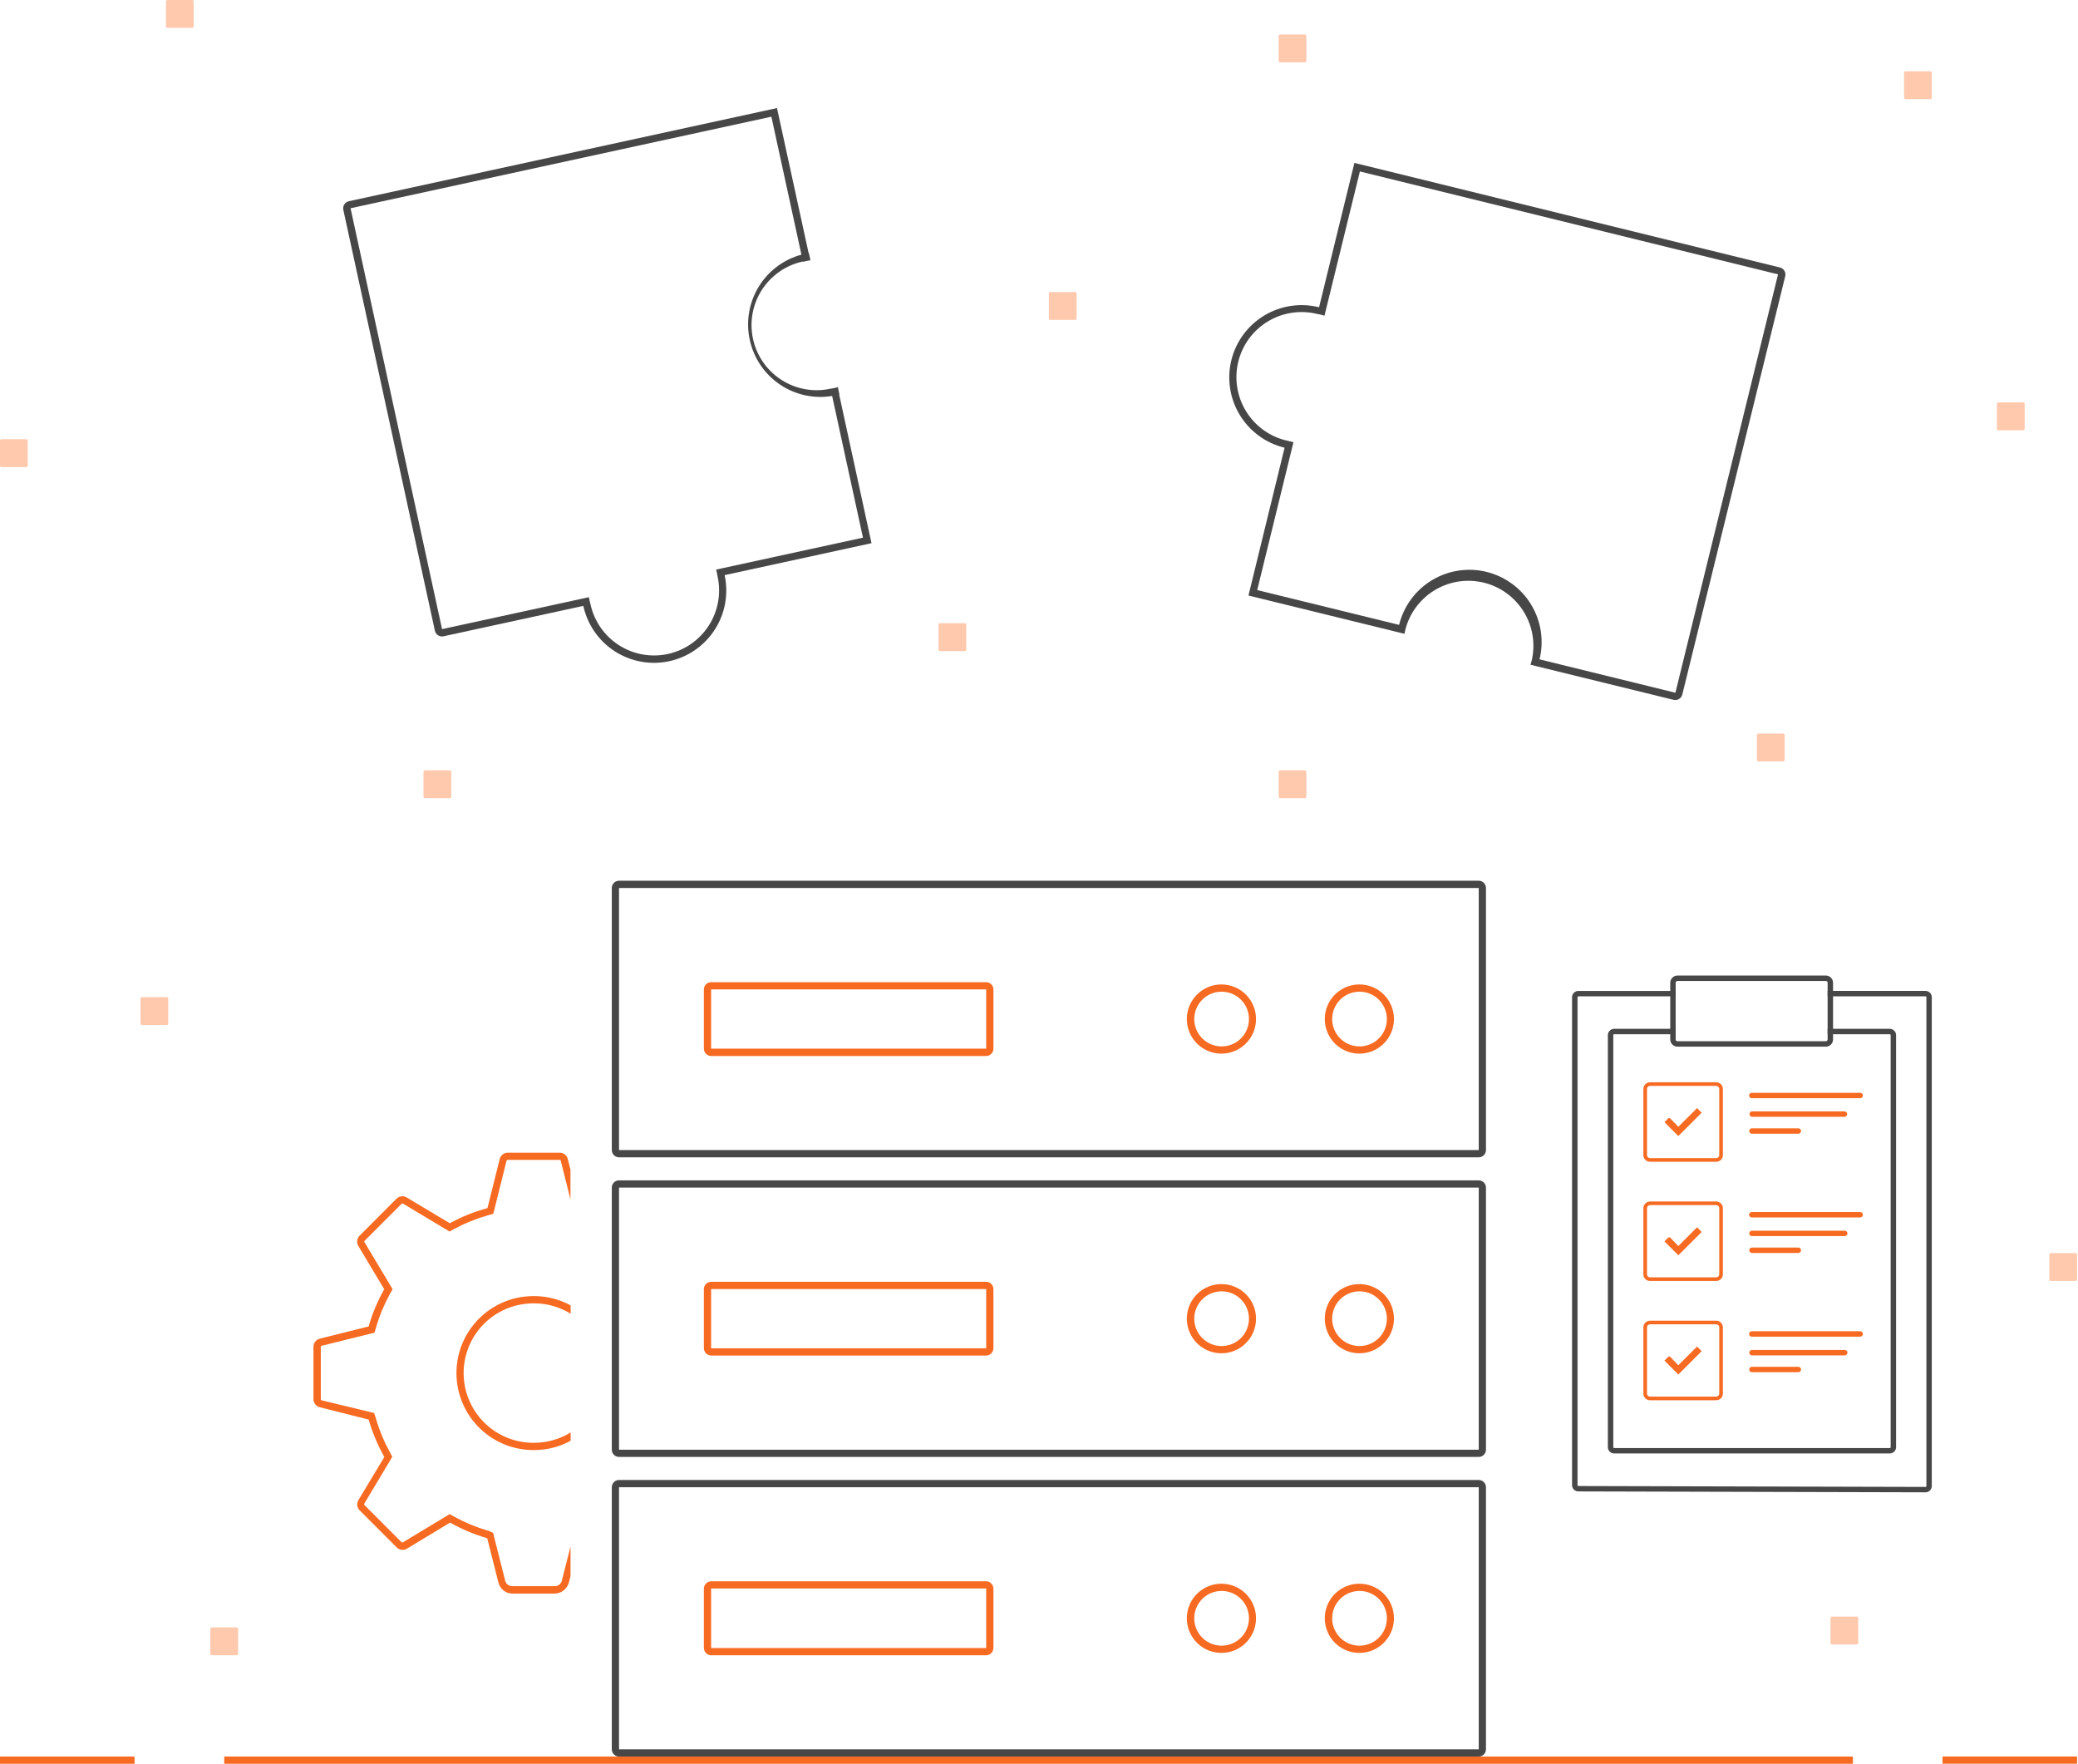 <svg width="575" height="488" viewBox="0 0 575 488" fill="none" xmlns="http://www.w3.org/2000/svg">
<g clip-path="url(#clip0_1918_17790)">
<path d="M37.24 486H0V488H37.24V486Z" fill="#F76A22"/>
<path d="M574.75 485.988H537.51V487.988H574.75V485.988Z" fill="#F76A22"/>
<path d="M512.71 486H62.05V488H512.71V486Z" fill="#F76A22"/>
<path d="M272.83 439.5C272.846 439.5 272.861 439.506 272.872 439.518C272.884 439.529 272.89 439.544 272.89 439.56V455.93C272.888 455.944 272.88 455.957 272.869 455.966C272.858 455.975 272.844 455.98 272.83 455.98H196.83C196.816 455.98 196.802 455.975 196.791 455.966C196.78 455.957 196.772 455.944 196.77 455.93V439.56C196.77 439.544 196.776 439.529 196.788 439.518C196.799 439.506 196.814 439.5 196.83 439.5H272.83ZM272.83 437.5H196.83C196.284 437.5 195.76 437.717 195.373 438.103C194.987 438.49 194.77 439.014 194.77 439.56V455.93C194.77 456.2 194.823 456.467 194.927 456.717C195.031 456.966 195.183 457.193 195.374 457.383C195.565 457.574 195.793 457.724 196.042 457.827C196.292 457.929 196.56 457.981 196.83 457.98H272.83C273.1 457.981 273.368 457.929 273.618 457.827C273.867 457.724 274.095 457.574 274.286 457.383C274.477 457.193 274.629 456.966 274.733 456.717C274.837 456.467 274.89 456.2 274.89 455.93V439.56C274.89 439.014 274.673 438.49 274.287 438.103C273.9 437.717 273.376 437.5 272.83 437.5Z" fill="#F76A22"/>
<path d="M376.17 440.18C377.668 440.176 379.134 440.617 380.382 441.446C381.63 442.276 382.603 443.458 383.179 444.841C383.755 446.225 383.907 447.748 383.616 449.218C383.326 450.688 382.605 452.039 381.546 453.099C380.487 454.159 379.138 454.881 377.668 455.174C376.198 455.467 374.675 455.316 373.291 454.743C371.907 454.169 370.724 453.197 369.892 451.95C369.061 450.704 368.618 449.238 368.62 447.74C368.62 445.736 369.415 443.815 370.831 442.398C372.246 440.98 374.167 440.182 376.17 440.18ZM376.17 438.18C374.276 438.176 372.423 438.734 370.847 439.784C369.27 440.833 368.04 442.327 367.313 444.076C366.586 445.825 366.394 447.75 366.762 449.608C367.13 451.466 368.041 453.173 369.379 454.513C370.718 455.853 372.424 456.766 374.282 457.136C376.139 457.505 378.065 457.316 379.815 456.59C381.564 455.865 383.059 454.637 384.111 453.061C385.162 451.486 385.722 449.634 385.72 447.74C385.721 446.485 385.475 445.242 384.996 444.082C384.517 442.922 383.813 441.868 382.926 440.98C382.039 440.093 380.986 439.388 379.827 438.908C378.668 438.427 377.425 438.18 376.17 438.18Z" fill="#F76A22"/>
<path d="M338 440.18C339.499 440.174 340.966 440.613 342.215 441.442C343.464 442.27 344.439 443.451 345.016 444.834C345.593 446.218 345.747 447.741 345.457 449.212C345.168 450.682 344.448 452.034 343.39 453.095C342.331 454.157 340.982 454.88 339.512 455.173C338.042 455.467 336.518 455.317 335.133 454.743C333.748 454.17 332.565 453.198 331.733 451.951C330.901 450.704 330.458 449.239 330.46 447.74C330.46 445.738 331.254 443.818 332.667 442.401C334.081 440.984 335.998 440.185 338 440.18ZM338 438.18C336.106 438.176 334.253 438.734 332.677 439.784C331.1 440.833 329.87 442.327 329.143 444.076C328.416 445.825 328.224 447.75 328.592 449.608C328.96 451.466 329.871 453.173 331.209 454.513C332.548 455.853 334.254 456.766 336.112 457.136C337.969 457.505 339.895 457.316 341.645 456.59C343.394 455.865 344.889 454.637 345.941 453.061C346.992 451.486 347.552 449.634 347.55 447.74C347.551 446.485 347.305 445.242 346.826 444.082C346.347 442.922 345.643 441.868 344.756 440.98C343.87 440.093 342.816 439.388 341.657 438.908C340.498 438.427 339.255 438.18 338 438.18Z" fill="#F76A22"/>
<path d="M409.18 411.48V484H171.29V411.48H409.18ZM409.18 409.48H171.29C170.76 409.48 170.251 409.691 169.876 410.066C169.501 410.441 169.29 410.95 169.29 411.48V484C169.29 484.531 169.501 485.04 169.876 485.415C170.251 485.79 170.76 486 171.29 486H409.18C409.71 486 410.219 485.79 410.594 485.415C410.969 485.04 411.18 484.531 411.18 484V411.48C411.18 410.95 410.969 410.441 410.594 410.066C410.219 409.691 409.71 409.48 409.18 409.48Z" fill="#474747"/>
<path d="M376.17 357.281C377.668 357.277 379.134 357.718 380.382 358.548C381.63 359.378 382.603 360.559 383.179 361.943C383.755 363.326 383.907 364.849 383.616 366.319C383.326 367.79 382.605 369.14 381.546 370.2C380.487 371.261 379.138 371.983 377.668 372.276C376.198 372.568 374.675 372.418 373.291 371.844C371.907 371.27 370.724 370.298 369.892 369.052C369.061 367.805 368.618 366.34 368.62 364.841C368.62 362.838 369.415 360.917 370.831 359.499C372.246 358.082 374.167 357.284 376.17 357.281ZM376.17 355.281C374.276 355.277 372.423 355.835 370.847 356.885C369.27 357.935 368.04 359.428 367.313 361.177C366.586 362.926 366.394 364.852 366.762 366.71C367.13 368.568 368.041 370.275 369.379 371.615C370.718 372.955 372.424 373.867 374.282 374.237C376.139 374.607 378.065 374.417 379.815 373.692C381.564 372.967 383.059 371.738 384.111 370.163C385.162 368.587 385.722 366.735 385.72 364.841C385.721 363.586 385.475 362.343 384.996 361.184C384.517 360.024 383.813 358.97 382.926 358.082C382.039 357.194 380.986 356.49 379.827 356.009C378.668 355.529 377.425 355.281 376.17 355.281Z" fill="#F76A22"/>
<path d="M338 357.281C339.499 357.275 340.966 357.715 342.215 358.543C343.464 359.372 344.439 360.553 345.016 361.936C345.593 363.319 345.747 364.843 345.457 366.313C345.168 367.784 344.448 369.136 343.39 370.197C342.331 371.258 340.982 371.981 339.512 372.275C338.042 372.568 336.518 372.419 335.133 371.845C333.748 371.271 332.565 370.3 331.733 369.053C330.901 367.806 330.458 366.34 330.46 364.841C330.46 362.84 331.254 360.92 332.667 359.503C334.081 358.085 335.998 357.287 338 357.281ZM338 355.281C336.106 355.277 334.253 355.835 332.677 356.885C331.1 357.935 329.87 359.428 329.143 361.177C328.416 362.926 328.224 364.852 328.592 366.71C328.96 368.568 329.871 370.275 331.209 371.615C332.548 372.955 334.254 373.867 336.112 374.237C337.969 374.607 339.895 374.417 341.645 373.692C343.394 372.967 344.889 371.738 345.941 370.163C346.992 368.587 347.552 366.735 347.55 364.841C347.551 363.586 347.305 362.343 346.826 361.184C346.347 360.024 345.643 358.97 344.756 358.082C343.87 357.194 342.816 356.49 341.657 356.009C340.498 355.529 339.255 355.281 338 355.281Z" fill="#F76A22"/>
<path d="M409.18 328.578V401.098H171.29V328.578H409.18ZM409.18 326.578H171.29C170.76 326.578 170.251 326.789 169.876 327.164C169.501 327.539 169.29 328.048 169.29 328.578V401.098C169.29 401.629 169.501 402.137 169.876 402.512C170.251 402.887 170.76 403.098 171.29 403.098H409.18C409.71 403.098 410.219 402.887 410.594 402.512C410.969 402.137 411.18 401.629 411.18 401.098V328.578C411.18 328.048 410.969 327.539 410.594 327.164C410.219 326.789 409.71 326.578 409.18 326.578Z" fill="#474747"/>
<path d="M272.83 273.711H272.89V290.091C272.89 290.091 272.89 290.141 272.83 290.141H196.83C196.83 290.141 196.77 290.141 196.77 290.091V273.751C196.77 273.751 196.77 273.751 196.83 273.751H272.83M272.83 271.751H196.83C196.562 271.743 196.296 271.789 196.046 271.886C195.797 271.982 195.569 272.129 195.377 272.315C195.185 272.502 195.032 272.725 194.928 272.971C194.824 273.218 194.77 273.483 194.77 273.751V290.131C194.77 290.401 194.823 290.668 194.927 290.918C195.031 291.167 195.183 291.394 195.374 291.584C195.565 291.775 195.793 291.925 196.042 292.028C196.292 292.13 196.56 292.182 196.83 292.181H272.83C273.1 292.182 273.368 292.13 273.618 292.028C273.867 291.925 274.095 291.775 274.286 291.584C274.477 291.394 274.629 291.167 274.733 290.918C274.837 290.668 274.89 290.401 274.89 290.131V273.751C274.89 273.483 274.836 273.218 274.732 272.971C274.628 272.725 274.475 272.502 274.283 272.315C274.091 272.129 273.863 271.982 273.614 271.886C273.364 271.789 273.098 271.743 272.83 271.751Z" fill="#F76A22"/>
<path d="M272.83 356.609H272.89V372.999C272.888 373.013 272.88 373.026 272.869 373.035C272.858 373.045 272.844 373.05 272.83 373.049H196.83C196.816 373.05 196.802 373.045 196.791 373.035C196.78 373.026 196.772 373.013 196.77 372.999V356.649C196.77 356.649 196.77 356.649 196.83 356.649H272.83M272.83 354.649H196.83C196.562 354.641 196.296 354.687 196.046 354.784C195.797 354.881 195.569 355.027 195.377 355.213C195.185 355.4 195.032 355.623 194.928 355.87C194.824 356.117 194.77 356.382 194.77 356.649V372.999C194.77 373.269 194.823 373.537 194.927 373.786C195.031 374.036 195.183 374.262 195.374 374.452C195.565 374.643 195.793 374.794 196.042 374.896C196.292 374.999 196.56 375.051 196.83 375.049H272.83C273.1 375.051 273.368 374.999 273.618 374.896C273.867 374.794 274.095 374.643 274.286 374.452C274.477 374.262 274.629 374.036 274.733 373.786C274.837 373.537 274.89 373.269 274.89 372.999V356.649C274.89 356.382 274.836 356.117 274.732 355.87C274.628 355.623 274.475 355.4 274.283 355.213C274.091 355.027 273.863 354.881 273.614 354.784C273.364 354.687 273.098 354.641 272.83 354.649Z" fill="#F76A22"/>
<path d="M376.17 274.379C377.668 274.375 379.134 274.816 380.382 275.646C381.63 276.475 382.603 277.657 383.179 279.04C383.755 280.424 383.907 281.947 383.616 283.417C383.326 284.887 382.605 286.238 381.546 287.298C380.487 288.358 379.138 289.081 377.668 289.373C376.198 289.666 374.675 289.516 373.291 288.942C371.907 288.368 370.724 287.396 369.892 286.149C369.061 284.903 368.618 283.437 368.62 281.939C368.62 279.936 369.415 278.014 370.831 276.597C372.246 275.179 374.167 274.382 376.17 274.379ZM376.17 272.379C374.276 272.375 372.423 272.933 370.847 273.983C369.27 275.032 368.04 276.526 367.313 278.275C366.586 280.024 366.394 281.949 366.762 283.807C367.13 285.665 368.041 287.372 369.379 288.712C370.718 290.052 372.424 290.965 374.282 291.335C376.139 291.705 378.065 291.515 379.815 290.789C381.564 290.064 383.059 288.836 384.111 287.261C385.162 285.685 385.722 283.833 385.72 281.939C385.721 280.684 385.475 279.441 384.996 278.281C384.517 277.121 383.813 276.067 382.926 275.18C382.039 274.292 380.986 273.587 379.827 273.107C378.668 272.626 377.425 272.379 376.17 272.379Z" fill="#F76A22"/>
<path d="M338 274.379C339.499 274.373 340.966 274.812 342.215 275.641C343.464 276.469 344.439 277.65 345.016 279.033C345.593 280.417 345.747 281.94 345.457 283.411C345.168 284.882 344.448 286.233 343.39 287.295C342.331 288.356 340.982 289.079 339.512 289.372C338.042 289.666 336.518 289.516 335.133 288.943C333.748 288.369 332.565 287.397 331.733 286.15C330.901 284.904 330.458 283.438 330.46 281.939C330.46 279.937 331.254 278.017 332.667 276.6C334.081 275.183 335.998 274.384 338 274.379ZM338 272.379C336.106 272.375 334.253 272.933 332.677 273.983C331.1 275.032 329.87 276.526 329.143 278.275C328.416 280.024 328.224 281.949 328.592 283.807C328.96 285.665 329.871 287.372 331.209 288.712C332.548 290.052 334.254 290.965 336.112 291.335C337.969 291.705 339.895 291.515 341.645 290.789C343.394 290.064 344.889 288.836 345.941 287.261C346.992 285.685 347.552 283.833 347.55 281.939C347.551 280.684 347.305 279.441 346.826 278.281C346.347 277.121 345.643 276.067 344.756 275.18C343.87 274.292 342.816 273.587 341.657 273.107C340.498 272.626 339.255 272.379 338 272.379Z" fill="#F76A22"/>
<path d="M409.18 245.68V318.2H171.29V245.68H409.18ZM409.18 243.68H171.29C170.76 243.68 170.251 243.89 169.876 244.265C169.501 244.641 169.29 245.149 169.29 245.68V318.2C169.29 318.73 169.501 319.239 169.876 319.614C170.251 319.989 170.76 320.2 171.29 320.2H409.18C409.71 320.2 410.219 319.989 410.594 319.614C410.969 319.239 411.18 318.73 411.18 318.2V245.68C411.18 245.149 410.969 244.641 410.594 244.265C410.219 243.89 409.71 243.68 409.18 243.68Z" fill="#474747"/>
<path d="M222.18 72.418C222.18 72.418 222.24 72.418 222.26 72.418L223.26 72.188L224.18 72.018H224.26L223.83 70.018C223.804 70.009 223.776 70.009 223.75 70.018L215 29.898L96.56 55.668C96.3 55.721 96.054 55.824 95.835 55.972C95.615 56.121 95.428 56.311 95.283 56.532C95.138 56.754 95.038 57.002 94.989 57.262C94.941 57.522 94.945 57.79 95 58.048L120.34 174.518C120.396 174.775 120.502 175.018 120.651 175.234C120.801 175.45 120.992 175.635 121.213 175.777C121.434 175.919 121.681 176.016 121.939 176.062C122.198 176.109 122.463 176.104 122.72 176.048L161.41 167.638C162.538 172.823 165.68 177.348 170.145 180.216C174.609 183.084 180.03 184.062 185.215 182.933C190.4 181.805 194.924 178.663 197.793 174.199C200.661 169.734 201.638 164.313 200.51 159.128L241.15 150.288L232.2 109.138C232.226 109.148 232.254 109.148 232.28 109.138L231.85 107.138H231.78L230.87 107.358L229.87 107.548C229.844 107.539 229.816 107.539 229.79 107.548C225.124 108.564 220.245 107.685 216.227 105.103C212.209 102.522 209.381 98.45 208.365 93.783C207.349 89.117 208.229 84.238 210.81 80.22C213.392 76.202 217.464 73.374 222.13 72.358L222.18 72.418ZM207.47 94.048C208.554 99.064 211.524 103.47 215.766 106.357C220.008 109.244 225.197 110.39 230.26 109.558L238.79 148.758L200.1 157.168L198.16 157.598C198.23 157.908 198.31 158.218 198.38 158.528C198.45 158.838 198.52 159.208 198.57 159.528C199.584 164.194 198.704 169.071 196.123 173.087C193.541 177.103 189.47 179.929 184.805 180.943C180.14 181.958 175.263 181.078 171.247 178.496C167.231 175.915 164.404 171.844 163.39 167.178C163.29 166.838 163.21 166.508 163.14 166.178C163.07 165.848 163.01 165.548 162.95 165.228L161 165.658L122.32 174.068L97 57.618L213.45 32.288L221.76 70.458C216.805 71.805 212.558 75.005 209.898 79.396C207.238 83.788 206.369 89.034 207.47 94.048Z" fill="#474747"/>
<path d="M492.48 73.998L376.64 45.528L374.78 45.078L365 84.998H364.92C359.767 83.734 354.323 84.57 349.785 87.32C345.248 90.07 341.989 94.51 340.725 99.663C339.461 104.816 340.296 110.26 343.047 114.798C345.797 119.335 350.237 122.594 355.39 123.858H355.46L345.46 164.768L386.68 174.878L388.62 175.358C388.68 175.008 388.76 174.668 388.84 174.358C388.92 174.048 389 173.748 389.09 173.438C390.433 169.038 393.409 165.319 397.408 163.045C401.407 160.771 406.125 160.114 410.593 161.209C415.061 162.305 418.94 165.07 421.433 168.936C423.927 172.802 424.845 177.476 424 181.998C423.93 182.308 423.87 182.608 423.79 182.918C423.71 183.228 423.61 183.598 423.51 183.918L425.45 184.398L463.09 193.628C463.345 193.691 463.611 193.702 463.871 193.662C464.131 193.622 464.38 193.532 464.605 193.395C464.83 193.259 465.025 193.079 465.181 192.867C465.336 192.654 465.448 192.414 465.51 192.158L494 76.378C494.113 75.861 494.017 75.32 493.732 74.874C493.447 74.428 492.997 74.113 492.48 73.998ZM463.6 191.668L426 182.428C426.626 179.877 426.744 177.227 426.346 174.629C425.949 172.032 425.043 169.539 423.682 167.292C422.321 165.045 420.53 163.088 418.412 161.533C416.295 159.977 413.892 158.855 411.34 158.228C408.788 157.602 406.138 157.484 403.541 157.882C400.944 158.279 398.451 159.185 396.204 160.546C393.957 161.907 392 163.698 390.444 165.816C388.889 167.933 387.766 170.337 387.14 172.888L347.88 163.258L357.44 124.258L357.92 122.318H357.84C357.53 122.248 357.23 122.188 356.93 122.108C356.63 122.028 356.29 121.948 355.93 121.858C355.93 121.858 355.88 121.858 355.85 121.858C351.209 120.719 347.21 117.783 344.734 113.695C342.257 109.608 341.506 104.704 342.645 100.063C343.784 95.422 346.72 91.423 350.808 88.947C354.895 86.47 359.799 85.719 364.44 86.858C364.466 86.868 364.494 86.868 364.52 86.858L365.52 87.078L366.42 87.318H366.5L366.98 85.368L376.29 47.438L492 75.908L463.6 191.668Z" fill="#474747"/>
<path d="M154.93 318.93H140.45C139.935 318.944 139.441 319.13 139.044 319.458C138.647 319.786 138.371 320.237 138.26 320.74L134.89 334.24L134.45 334.37C131.126 335.31 127.911 336.6 124.86 338.22L124.48 338.45L112.48 331.28C112.132 331.083 111.74 330.979 111.34 330.98C111.034 330.979 110.732 331.04 110.45 331.159C110.169 331.277 109.913 331.451 109.7 331.67L99.5 341.9C99.136 342.264 98.903 342.739 98.84 343.25C98.777 343.76 98.886 344.278 99.15 344.72L106.33 356.72L106.11 357.1C104.426 360.121 103.085 363.321 102.11 366.64L102 367L88.49 370.38C87.988 370.503 87.542 370.793 87.224 371.201C86.907 371.609 86.736 372.113 86.74 372.63V387.1C86.736 387.617 86.907 388.12 87.224 388.528C87.542 388.937 87.988 389.226 88.49 389.35L102 392.76L102.14 393.18C103.116 396.498 104.458 399.697 106.14 402.72L106.35 403.12L99.17 415.06C98.908 415.505 98.801 416.024 98.866 416.536C98.931 417.048 99.165 417.525 99.53 417.89L109.76 428.12C110.113 428.486 110.578 428.724 111.081 428.796C111.585 428.868 112.098 428.771 112.54 428.52L124.54 421.27L124.93 421.48C127.953 423.159 131.153 424.501 134.47 425.48L134.83 425.63L137.91 437.82C138.116 438.703 138.617 439.49 139.329 440.051C140.041 440.613 140.923 440.915 141.83 440.91H153.55C154.444 440.884 155.306 440.564 156 440C156.713 439.436 157.22 438.652 157.44 437.77L157.87 436.07V427.89L155.48 437.3C155.378 437.751 155.124 438.153 154.759 438.437C154.394 438.722 153.942 438.871 153.48 438.86H141.77C141.305 438.87 140.851 438.718 140.486 438.43C140.121 438.141 139.868 437.735 139.77 437.28L136.69 425.09L136.45 424.09L135.55 423.7L135.19 423.54L135.08 423.49H134.95C131.783 422.551 128.723 421.285 125.82 419.71L125.44 419.49L124.44 418.92L123.44 419.52L111.44 426.76C111.397 426.77 111.353 426.77 111.31 426.76C111.265 426.758 111.22 426.748 111.179 426.729C111.138 426.71 111.101 426.683 111.07 426.65L100.84 416.41C100.791 416.363 100.759 416.301 100.75 416.233C100.741 416.166 100.755 416.098 100.79 416.04L107.97 404.04L108.55 403.04L108.01 402.04L107.79 401.62C106.199 398.724 104.931 395.663 104.01 392.49V392.42L103.87 392L103.51 390.95L102.45 390.68L89 387.44C88.931 387.423 88.871 387.383 88.829 387.327C88.786 387.27 88.766 387.2 88.77 387.13V372.65C88.768 372.582 88.788 372.516 88.828 372.461C88.868 372.407 88.925 372.368 88.99 372.35L102.52 369L103.62 368.72L103.96 367.62L104.09 367.19C105.001 364.021 106.266 360.966 107.86 358.08L108.07 357.7L108.64 356.7L108.04 355.7L100.87 343.7C100.824 343.647 100.799 343.58 100.799 343.51C100.799 343.44 100.824 343.372 100.87 343.32L111.13 333.06C111.188 333.008 111.262 332.979 111.34 332.98H111.46L123.4 340.14L124.4 340.74L125.4 340.17L125.75 339.98C128.676 338.42 131.76 337.177 134.95 336.27L135.38 336.15L136.49 335.83L136.78 334.71L140.16 321.16C140.174 321.094 140.209 321.034 140.259 320.989C140.31 320.944 140.373 320.917 140.44 320.91H154.88C154.95 320.911 155.017 320.937 155.07 320.982C155.123 321.028 155.158 321.091 155.17 321.16L157.85 331.83V323.59L157.11 320.67C156.989 320.18 156.71 319.744 156.315 319.43C155.921 319.115 155.434 318.939 154.93 318.93ZM147.64 358.6C146.731 358.602 145.822 358.659 144.92 358.77C139.547 359.453 134.635 362.157 131.185 366.333C127.735 370.508 126.006 375.842 126.348 381.247C126.691 386.653 129.08 391.725 133.03 395.432C136.98 399.138 142.193 401.201 147.61 401.2H147.75C148.656 401.198 149.561 401.141 150.46 401.03C153.068 400.702 155.592 399.888 157.9 398.63V396.33C155.559 397.77 152.937 398.694 150.21 399.04C149.394 399.139 148.572 399.19 147.75 399.19H147.61C142.7 399.197 137.971 397.332 134.389 393.974C130.806 390.616 128.639 386.018 128.329 381.117C128.019 376.216 129.59 371.382 132.721 367.6C135.852 363.817 140.308 361.371 145.18 360.76C145.996 360.657 146.818 360.603 147.64 360.6H147.77C151.349 360.597 154.858 361.594 157.9 363.48V361.16C154.788 359.48 151.307 358.6 147.77 358.6H147.64ZM145.18 360.76C145.996 360.657 146.818 360.603 147.64 360.6H147.77C151.349 360.597 154.858 361.594 157.9 363.48V361.16C154.788 359.48 151.307 358.6 147.77 358.6H147.64C146.731 358.602 145.822 358.659 144.92 358.77C139.547 359.453 134.635 362.157 131.185 366.333C127.735 370.508 126.006 375.842 126.348 381.247C126.691 386.653 129.08 391.725 133.03 395.432C136.98 399.138 142.193 401.201 147.61 401.2H147.75C148.656 401.198 149.561 401.141 150.46 401.03C153.068 400.702 155.592 399.888 157.9 398.63V396.33C155.559 397.77 152.937 398.694 150.21 399.04C149.394 399.139 148.572 399.19 147.75 399.19H147.61C142.7 399.197 137.971 397.332 134.389 393.974C130.806 390.616 128.639 386.018 128.329 381.117C128.019 376.216 129.59 371.382 132.721 367.6C135.852 363.817 140.308 361.371 145.18 360.76ZM145.18 360.76C145.996 360.657 146.818 360.603 147.64 360.6H147.77C151.349 360.597 154.858 361.594 157.9 363.48V361.16C154.788 359.48 151.307 358.6 147.77 358.6H147.64C146.731 358.602 145.822 358.659 144.92 358.77C139.547 359.453 134.635 362.157 131.185 366.333C127.735 370.508 126.006 375.842 126.348 381.247C126.691 386.653 129.08 391.725 133.03 395.432C136.98 399.138 142.193 401.201 147.61 401.2H147.75C148.656 401.198 149.561 401.141 150.46 401.03C153.068 400.702 155.592 399.888 157.9 398.63V396.33C155.559 397.77 152.937 398.694 150.21 399.04C149.394 399.139 148.572 399.19 147.75 399.19H147.61C142.7 399.197 137.971 397.332 134.389 393.974C130.806 390.616 128.639 386.018 128.329 381.117C128.019 376.216 129.59 371.382 132.721 367.6C135.852 363.817 140.308 361.371 145.18 360.76Z" fill="#F76A22"/>
<path d="M532.81 274.16H505.72V275.66H532.81C532.874 275.66 532.935 275.685 532.98 275.73C533.025 275.775 533.05 275.836 533.05 275.9V411.16C533.05 411.224 533.025 411.285 532.98 411.33C532.935 411.375 532.874 411.4 532.81 411.4L436.75 411.15C436.686 411.15 436.625 411.125 436.58 411.08C436.535 411.035 436.51 410.974 436.51 410.91V275.91C436.51 275.847 436.535 275.785 436.58 275.74C436.625 275.695 436.686 275.67 436.75 275.67H463.67V274.17H436.75C436.521 274.169 436.295 274.213 436.083 274.299C435.872 274.385 435.679 274.512 435.517 274.673C435.354 274.833 435.225 275.024 435.136 275.235C435.048 275.446 435.001 275.672 435 275.9V410.9C435 411.362 435.183 411.804 435.51 412.131C435.836 412.457 436.279 412.64 436.74 412.64L532.8 412.89C533.261 412.89 533.704 412.707 534.03 412.381C534.357 412.054 534.54 411.612 534.54 411.15V275.9C534.54 275.44 534.358 274.999 534.034 274.673C533.71 274.347 533.27 274.163 532.81 274.16Z" fill="#474747"/>
<path d="M522.92 284.648H505.72V286.158H522.92C522.984 286.158 523.045 286.184 523.09 286.229C523.135 286.274 523.16 286.335 523.16 286.398V400.398C523.16 400.43 523.154 400.461 523.142 400.49C523.13 400.519 523.112 400.546 523.09 400.568C523.067 400.59 523.041 400.608 523.012 400.62C522.983 400.632 522.952 400.638 522.92 400.638H446.65C446.619 400.638 446.587 400.632 446.558 400.62C446.529 400.608 446.503 400.59 446.48 400.568C446.458 400.546 446.44 400.519 446.428 400.49C446.416 400.461 446.41 400.43 446.41 400.398V286.398C446.41 286.335 446.435 286.274 446.48 286.229C446.525 286.184 446.586 286.158 446.65 286.158H463.65V284.648H446.65C446.188 284.651 445.745 284.837 445.419 285.165C445.093 285.492 444.91 285.936 444.91 286.398V400.398C444.91 400.86 445.093 401.302 445.42 401.629C445.746 401.955 446.189 402.138 446.65 402.138H522.92C523.381 402.138 523.824 401.955 524.15 401.629C524.477 401.302 524.66 400.86 524.66 400.398V286.398C524.66 285.936 524.477 285.492 524.151 285.165C523.825 284.837 523.382 284.651 522.92 284.648Z" fill="#474747"/>
<path d="M474.9 300.441C475.12 300.441 475.331 300.529 475.487 300.685C475.643 300.84 475.73 301.051 475.73 301.271V319.601C475.73 319.822 475.643 320.033 475.487 320.188C475.331 320.344 475.12 320.431 474.9 320.431H456.57C456.35 320.431 456.139 320.344 455.983 320.188C455.827 320.033 455.74 319.822 455.74 319.601V301.271C455.74 301.051 455.827 300.84 455.983 300.685C456.139 300.529 456.35 300.441 456.57 300.441H474.9ZM474.9 299.441H456.57C456.085 299.441 455.619 299.634 455.276 299.977C454.933 300.321 454.74 300.786 454.74 301.271V319.601C454.74 320.087 454.933 320.552 455.276 320.895C455.619 321.239 456.085 321.431 456.57 321.431H474.9C475.385 321.431 475.851 321.239 476.194 320.895C476.537 320.552 476.73 320.087 476.73 319.601V301.271C476.73 300.786 476.537 300.321 476.194 299.977C475.851 299.634 475.385 299.441 474.9 299.441Z" fill="#F76A22"/>
<path d="M470.87 307.87L469.59 306.59L464.41 311.76L462.21 309.47C462.168 309.428 462.118 309.394 462.063 309.371C462.008 309.348 461.95 309.336 461.89 309.336C461.83 309.336 461.772 309.348 461.717 309.371C461.662 309.394 461.612 309.428 461.57 309.47L460.57 310.47L464.41 314.32L470.87 307.87Z" fill="#F76A22"/>
<path d="M474.9 333.43C475.12 333.43 475.331 333.517 475.487 333.673C475.643 333.828 475.73 334.04 475.73 334.26V352.59C475.73 352.81 475.643 353.021 475.487 353.177C475.331 353.332 475.12 353.42 474.9 353.42H456.57C456.35 353.42 456.139 353.332 455.983 353.177C455.827 353.021 455.74 352.81 455.74 352.59V334.26C455.74 334.04 455.827 333.828 455.983 333.673C456.139 333.517 456.35 333.43 456.57 333.43H474.9ZM474.9 332.43H456.57C456.085 332.43 455.619 332.623 455.276 332.966C454.933 333.309 454.74 333.774 454.74 334.26V352.59C454.74 353.075 454.933 353.541 455.276 353.884C455.619 354.227 456.085 354.42 456.57 354.42H474.9C475.385 354.42 475.851 354.227 476.194 353.884C476.537 353.541 476.73 353.075 476.73 352.59V334.26C476.73 333.774 476.537 333.309 476.194 332.966C475.851 332.623 475.385 332.43 474.9 332.43Z" fill="#F76A22"/>
<path d="M470.87 340.86L469.59 339.57L464.41 344.75L462.21 342.46C462.168 342.418 462.118 342.384 462.063 342.361C462.008 342.339 461.95 342.327 461.89 342.327C461.83 342.327 461.772 342.339 461.717 342.361C461.662 342.384 461.612 342.418 461.57 342.46L460.57 343.46L464.41 347.31L470.87 340.86Z" fill="#F76A22"/>
<path d="M474.9 366.41C475.12 366.41 475.331 366.498 475.487 366.653C475.643 366.809 475.73 367.02 475.73 367.24V385.58C475.73 385.8 475.643 386.011 475.487 386.167C475.331 386.323 475.12 386.41 474.9 386.41H456.57C456.35 386.41 456.139 386.323 455.983 386.167C455.827 386.011 455.74 385.8 455.74 385.58V367.24C455.74 367.02 455.827 366.809 455.983 366.653C456.139 366.498 456.35 366.41 456.57 366.41H474.9ZM474.9 365.41H456.57C456.085 365.41 455.619 365.603 455.276 365.946C454.933 366.289 454.74 366.755 454.74 367.24V385.58C454.74 386.065 454.933 386.531 455.276 386.874C455.619 387.217 456.085 387.41 456.57 387.41H474.9C475.385 387.41 475.851 387.217 476.194 386.874C476.537 386.531 476.73 386.065 476.73 385.58V367.24C476.73 366.755 476.537 366.289 476.194 365.946C475.851 365.603 475.385 365.41 474.9 365.41Z" fill="#F76A22"/>
<path d="M470.87 373.839L469.59 372.559L464.41 377.739L462.21 375.449C462.17 375.404 462.12 375.368 462.065 375.343C462.01 375.319 461.95 375.306 461.89 375.306C461.83 375.306 461.77 375.319 461.715 375.343C461.66 375.368 461.61 375.404 461.57 375.449L460.57 376.449L464.41 380.299L470.87 373.839Z" fill="#F76A22"/>
<path d="M514.73 303.852H484.73C484.531 303.852 484.34 303.773 484.2 303.632C484.059 303.491 483.98 303.3 483.98 303.102C483.98 302.903 484.059 302.712 484.2 302.571C484.34 302.431 484.531 302.352 484.73 302.352H514.73C514.929 302.352 515.12 302.431 515.26 302.571C515.401 302.712 515.48 302.903 515.48 303.102C515.48 303.3 515.401 303.491 515.26 303.632C515.12 303.773 514.929 303.852 514.73 303.852Z" fill="#F76A22"/>
<path d="M510.45 308.998H484.78C484.595 308.977 484.424 308.888 484.3 308.749C484.176 308.61 484.107 308.43 484.107 308.243C484.107 308.057 484.176 307.877 484.3 307.738C484.424 307.598 484.595 307.51 484.78 307.488H510.45C510.635 307.51 510.806 307.598 510.93 307.738C511.054 307.877 511.123 308.057 511.123 308.243C511.123 308.43 511.054 308.61 510.93 308.749C510.806 308.888 510.635 308.977 510.45 308.998Z" fill="#F76A22"/>
<path d="M497.61 313.68H484.78C484.581 313.68 484.39 313.601 484.25 313.46C484.109 313.319 484.03 313.129 484.03 312.93C484.03 312.731 484.109 312.54 484.25 312.399C484.39 312.259 484.581 312.18 484.78 312.18H497.61C497.809 312.18 498 312.259 498.14 312.399C498.281 312.54 498.36 312.731 498.36 312.93C498.36 313.129 498.281 313.319 498.14 313.46C498 313.601 497.809 313.68 497.61 313.68Z" fill="#F76A22"/>
<path d="M514.73 336.84H484.73C484.531 336.84 484.34 336.761 484.2 336.62C484.059 336.48 483.98 336.289 483.98 336.09C483.98 335.891 484.059 335.7 484.2 335.56C484.34 335.419 484.531 335.34 484.73 335.34H514.73C514.929 335.34 515.12 335.419 515.26 335.56C515.401 335.7 515.48 335.891 515.48 336.09C515.48 336.289 515.401 336.48 515.26 336.62C515.12 336.761 514.929 336.84 514.73 336.84Z" fill="#F76A22"/>
<path d="M510.45 342H484.78C484.581 342 484.39 341.921 484.25 341.78C484.109 341.64 484.03 341.449 484.03 341.25C484.03 341.051 484.109 340.86 484.25 340.72C484.39 340.579 484.581 340.5 484.78 340.5H510.45C510.649 340.5 510.84 340.579 510.98 340.72C511.121 340.86 511.2 341.051 511.2 341.25C511.2 341.449 511.121 341.64 510.98 341.78C510.84 341.921 510.649 342 510.45 342Z" fill="#F76A22"/>
<path d="M497.61 346.672H484.78C484.581 346.672 484.39 346.593 484.25 346.452C484.109 346.312 484.03 346.121 484.03 345.922C484.03 345.723 484.109 345.532 484.25 345.392C484.39 345.251 484.581 345.172 484.78 345.172H497.61C497.809 345.172 498 345.251 498.14 345.392C498.281 345.532 498.36 345.723 498.36 345.922C498.36 346.121 498.281 346.312 498.14 346.452C498 346.593 497.809 346.672 497.61 346.672Z" fill="#F76A22"/>
<path d="M514.73 369.828H484.73C484.531 369.828 484.34 369.749 484.2 369.608C484.059 369.468 483.98 369.277 483.98 369.078C483.98 368.879 484.059 368.688 484.2 368.548C484.34 368.407 484.531 368.328 484.73 368.328H514.73C514.929 368.328 515.12 368.407 515.26 368.548C515.401 368.688 515.48 368.879 515.48 369.078C515.48 369.277 515.401 369.468 515.26 369.608C515.12 369.749 514.929 369.828 514.73 369.828Z" fill="#F76A22"/>
<path d="M510.45 375H484.78C484.581 375 484.39 374.921 484.25 374.78C484.109 374.64 484.03 374.449 484.03 374.25C484.03 374.051 484.109 373.86 484.25 373.72C484.39 373.579 484.581 373.5 484.78 373.5H510.45C510.649 373.5 510.84 373.579 510.98 373.72C511.121 373.86 511.2 374.051 511.2 374.25C511.2 374.449 511.121 374.64 510.98 374.78C510.84 374.921 510.649 375 510.45 375Z" fill="#F76A22"/>
<path d="M497.61 379.66H484.78C484.581 379.66 484.39 379.581 484.25 379.44C484.109 379.3 484.03 379.109 484.03 378.91C484.03 378.711 484.109 378.52 484.25 378.38C484.39 378.239 484.581 378.16 484.78 378.16H497.61C497.809 378.16 498 378.239 498.14 378.38C498.281 378.52 498.36 378.711 498.36 378.91C498.36 379.109 498.281 379.3 498.14 379.44C498 379.581 497.809 379.66 497.61 379.66Z" fill="#F76A22"/>
<path d="M505.22 269.91H464.17C463.64 269.91 463.131 270.121 462.756 270.496C462.381 270.871 462.17 271.38 462.17 271.91V287.59C462.17 288.121 462.381 288.629 462.756 289.004C463.131 289.379 463.64 289.59 464.17 289.59H505.22C505.75 289.59 506.259 289.379 506.634 289.004C507.009 288.629 507.22 288.121 507.22 287.59V271.91C507.22 271.38 507.009 270.871 506.634 270.496C506.259 270.121 505.75 269.91 505.22 269.91ZM505.72 287.59C505.72 287.723 505.667 287.85 505.574 287.944C505.48 288.037 505.353 288.09 505.22 288.09H464.17C464.037 288.09 463.91 288.037 463.816 287.944C463.723 287.85 463.67 287.723 463.67 287.59V271.91C463.67 271.778 463.723 271.65 463.816 271.557C463.91 271.463 464.037 271.41 464.17 271.41H505.22C505.353 271.41 505.48 271.463 505.574 271.557C505.667 271.65 505.72 271.778 505.72 271.91V287.59Z" fill="#474747"/>
<path d="M53.19 0H46.33C46.103 0 45.92 0.184 45.92 0.41V7.3C45.92 7.526 46.103 7.71 46.33 7.71H53.19C53.416 7.71 53.6 7.526 53.6 7.3V0.41C53.6 0.184 53.416 0 53.19 0Z" fill="#FFC9AD"/>
<path d="M124.45 213.141H117.59C117.364 213.141 117.18 213.324 117.18 213.551V220.441C117.18 220.667 117.364 220.851 117.59 220.851H124.45C124.676 220.851 124.86 220.667 124.86 220.441V213.551C124.86 213.324 124.676 213.141 124.45 213.141Z" fill="#FFC9AD"/>
<path d="M266.96 172.422H260.1C259.874 172.422 259.69 172.605 259.69 172.832V179.722C259.69 179.948 259.874 180.132 260.1 180.132H266.96C267.186 180.132 267.37 179.948 267.37 179.722V172.832C267.37 172.605 267.186 172.422 266.96 172.422Z" fill="#FFC9AD"/>
<path d="M361.08 213.141H354.22C353.994 213.141 353.81 213.324 353.81 213.551V220.441C353.81 220.667 353.994 220.851 354.22 220.851H361.08C361.306 220.851 361.49 220.667 361.49 220.441V213.551C361.49 213.324 361.306 213.141 361.08 213.141Z" fill="#FFC9AD"/>
<path d="M493.42 202.961H486.56C486.334 202.961 486.15 203.144 486.15 203.371V210.261C486.15 210.487 486.334 210.671 486.56 210.671H493.42C493.646 210.671 493.83 210.487 493.83 210.261V203.371C493.83 203.144 493.646 202.961 493.42 202.961Z" fill="#FFC9AD"/>
<path d="M559.84 111.34H552.98C552.754 111.34 552.57 111.523 552.57 111.75V118.64C552.57 118.866 552.754 119.05 552.98 119.05H559.84C560.066 119.05 560.25 118.866 560.25 118.64V111.75C560.25 111.523 560.066 111.34 559.84 111.34Z" fill="#FFC9AD"/>
<path d="M297.5 80.801H290.64C290.414 80.801 290.23 80.984 290.23 81.211V88.101C290.23 88.327 290.414 88.511 290.64 88.511H297.5C297.726 88.511 297.91 88.327 297.91 88.101V81.211C297.91 80.984 297.726 80.801 297.5 80.801Z" fill="#FFC9AD"/>
<path d="M361.08 9.539H354.22C353.994 9.539 353.81 9.723 353.81 9.949V16.839C353.81 17.066 353.994 17.249 354.22 17.249H361.08C361.306 17.249 361.49 17.066 361.49 16.839V9.949C361.49 9.723 361.306 9.539 361.08 9.539Z" fill="#FFC9AD"/>
<path d="M534.14 19.719H527.28C527.054 19.719 526.87 19.902 526.87 20.129V27.019C526.87 27.245 527.054 27.429 527.28 27.429H534.14C534.366 27.429 534.55 27.245 534.55 27.019V20.129C534.55 19.902 534.366 19.719 534.14 19.719Z" fill="#FFC9AD"/>
<path d="M513.78 447.281H506.92C506.694 447.281 506.51 447.465 506.51 447.691V454.581C506.51 454.808 506.694 454.991 506.92 454.991H513.78C514.006 454.991 514.19 454.808 514.19 454.581V447.691C514.19 447.465 514.006 447.281 513.78 447.281Z" fill="#FFC9AD"/>
<path d="M574.34 346.699H567.48C567.254 346.699 567.07 346.883 567.07 347.109V353.999C567.07 354.226 567.254 354.409 567.48 354.409H574.34C574.566 354.409 574.75 354.226 574.75 353.999V347.109C574.75 346.883 574.566 346.699 574.34 346.699Z" fill="#FFC9AD"/>
<path d="M46.14 275.891H39.28C39.054 275.891 38.87 276.074 38.87 276.301V283.191C38.87 283.417 39.054 283.601 39.28 283.601H46.14C46.366 283.601 46.55 283.417 46.55 283.191V276.301C46.55 276.074 46.366 275.891 46.14 275.891Z" fill="#FFC9AD"/>
<path d="M65.47 450.262H58.61C58.384 450.262 58.2 450.445 58.2 450.672V457.562C58.2 457.788 58.384 457.972 58.61 457.972H65.47C65.696 457.972 65.88 457.788 65.88 457.562V450.672C65.88 450.445 65.696 450.262 65.47 450.262Z" fill="#FFC9AD"/>
<path d="M7.27 121.52H0.41C0.184 121.52 0 121.703 0 121.93V128.82C0 129.046 0.184 129.23 0.41 129.23H7.27C7.496 129.23 7.68 129.046 7.68 128.82V121.93C7.68 121.703 7.496 121.52 7.27 121.52Z" fill="#FFC9AD"/>
</g>
<defs>
<clipPath id="clip0_1918_17790">
<rect width="574.75" height="488" fill="white"/>
</clipPath>
</defs>
</svg>
